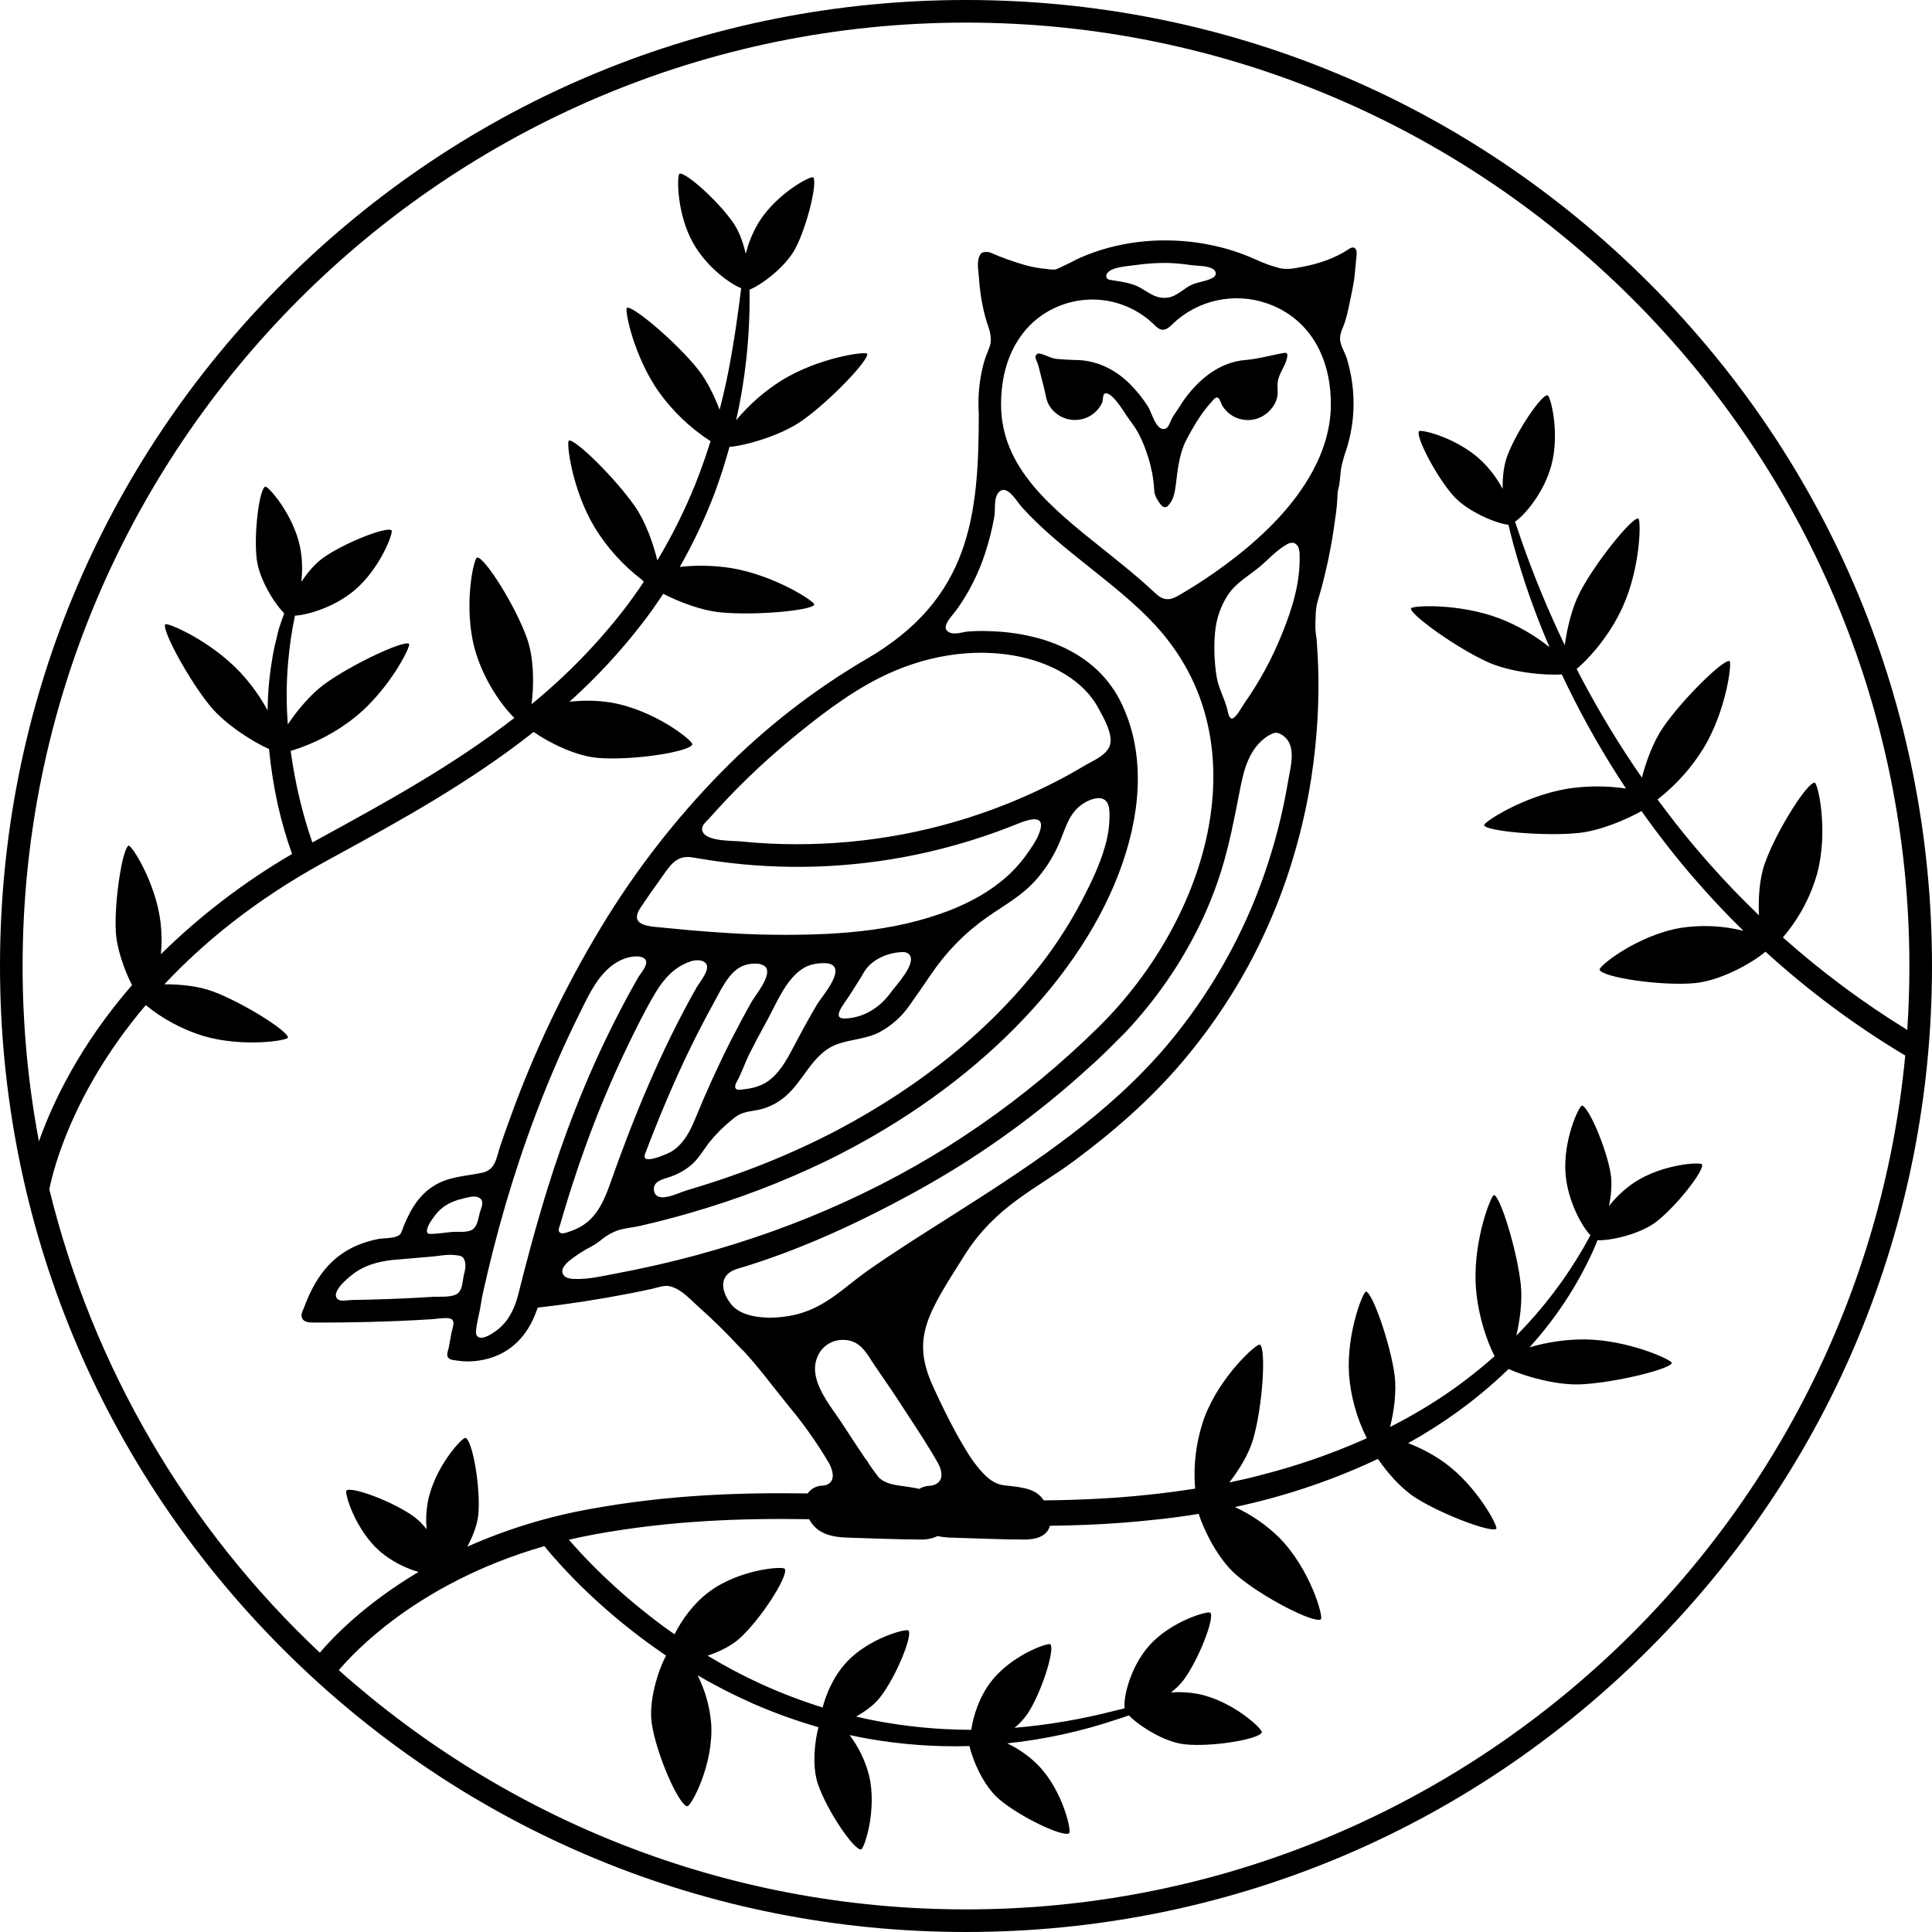 <?xml version="1.0" encoding="utf-8"?>
<svg xmlns="http://www.w3.org/2000/svg" fill="none" height="100%" overflow="visible" preserveAspectRatio="none" style="display: block;" viewBox="0 0 47 47" width="100%">
<g id="Group 12">
<path d="M25.719 8.733C25.564 8.719 25.455 8.638 25.309 8.605C25.283 8.597 25.255 8.598 25.231 8.61C25.216 8.62 25.204 8.635 25.197 8.652C25.19 8.67 25.188 8.689 25.192 8.707C25.201 8.743 25.214 8.779 25.232 8.812C25.25 8.859 25.265 8.909 25.277 8.959C25.322 9.133 25.366 9.307 25.409 9.482C25.441 9.616 25.451 9.742 25.525 9.864C25.593 9.977 25.69 10.069 25.806 10.131C25.922 10.193 26.053 10.222 26.184 10.216C26.316 10.21 26.443 10.169 26.553 10.096C26.663 10.024 26.751 9.923 26.808 9.805C26.834 9.753 26.829 9.615 26.858 9.589C27.005 9.456 27.341 10.015 27.397 10.097C27.486 10.231 27.598 10.366 27.677 10.507C27.786 10.71 27.873 10.924 27.939 11.146C28.014 11.387 28.06 11.636 28.076 11.889C28.078 11.933 28.084 11.977 28.093 12.02C28.119 12.098 28.158 12.17 28.208 12.235C28.227 12.266 28.251 12.293 28.279 12.316C28.294 12.327 28.311 12.334 28.329 12.336C28.347 12.339 28.365 12.336 28.382 12.329C28.395 12.322 28.407 12.312 28.417 12.301C28.557 12.155 28.582 11.967 28.606 11.776C28.648 11.435 28.688 11.054 28.84 10.743C28.903 10.615 28.974 10.491 29.046 10.368C29.127 10.228 29.217 10.093 29.316 9.964C29.365 9.9 29.416 9.839 29.47 9.781C29.503 9.745 29.567 9.649 29.622 9.672C29.676 9.695 29.706 9.824 29.739 9.876C29.802 9.977 29.889 10.061 29.992 10.121C30.095 10.181 30.211 10.214 30.331 10.219C30.45 10.223 30.568 10.198 30.675 10.146C30.783 10.094 30.876 10.017 30.946 9.921C31.019 9.828 31.066 9.718 31.081 9.601C31.088 9.47 31.062 9.35 31.099 9.216C31.152 9.024 31.293 8.861 31.317 8.663C31.32 8.651 31.32 8.639 31.317 8.627C31.314 8.616 31.309 8.605 31.301 8.596C31.291 8.589 31.28 8.585 31.269 8.584C31.257 8.582 31.245 8.583 31.234 8.587C30.916 8.641 30.614 8.732 30.289 8.759C29.819 8.799 29.41 9.047 29.09 9.384C28.951 9.525 28.828 9.681 28.723 9.849C28.646 9.981 28.538 10.103 28.479 10.244C28.447 10.319 28.417 10.41 28.339 10.432C28.13 10.494 28.01 10.019 27.93 9.893C27.801 9.691 27.65 9.503 27.48 9.334C27.125 8.983 26.667 8.758 26.162 8.758C26.015 8.755 25.867 8.745 25.719 8.733Z" fill="black" id="Vector"/>
<path d="M40.117 6.883C35.678 2.444 29.777 0 23.5 0C17.223 0 11.322 2.444 6.883 6.883C2.444 11.322 0 17.223 0 23.5C0 29.777 2.444 35.678 6.883 40.117C11.322 44.556 17.223 47 23.5 47C29.777 47 35.678 44.556 40.117 40.117C44.556 35.678 47 29.777 47 23.5C47 17.223 44.556 11.322 40.117 6.883ZM23.5 46.45C17.648 46.45 12.3 44.25 8.242 40.63C8.437 40.4 8.902 39.896 9.656 39.344C10.419 38.784 11.612 38.081 13.243 37.613C13.385 37.789 13.529 37.951 13.678 38.113C13.877 38.327 14.078 38.535 14.287 38.732C14.696 39.122 15.127 39.488 15.578 39.828C15.783 39.985 15.994 40.13 16.203 40.277C16.003 40.65 15.773 41.391 15.857 41.938C15.973 42.696 16.519 43.924 16.72 43.941C16.81 43.949 17.366 42.927 17.301 41.931C17.268 41.521 17.155 41.121 16.97 40.754C17.41 41.012 17.866 41.244 18.333 41.45C18.846 41.673 19.373 41.863 19.911 42.018C19.813 42.386 19.755 42.983 19.898 43.402C20.113 44.036 20.77 45.008 20.946 44.992C21.024 44.984 21.346 44.022 21.138 43.176C21.046 42.826 20.886 42.497 20.668 42.209C20.814 42.24 20.959 42.269 21.102 42.295C21.921 42.44 22.753 42.501 23.584 42.477C23.667 42.84 23.935 43.451 24.298 43.763C24.806 44.199 25.866 44.701 26.009 44.598C26.073 44.553 25.86 43.56 25.25 42.937C25.033 42.72 24.78 42.542 24.503 42.411C25.412 42.315 26.308 42.119 27.175 41.827C27.277 41.795 27.373 41.763 27.462 41.73C27.707 41.983 28.319 42.382 28.826 42.435C29.487 42.504 30.638 42.31 30.697 42.143C30.723 42.068 29.987 41.372 29.137 41.207C28.923 41.167 28.704 41.156 28.486 41.172C28.601 41.086 28.704 40.984 28.793 40.87C29.161 40.374 29.552 39.361 29.446 39.234C29.399 39.177 28.492 39.432 27.957 40.033C27.499 40.549 27.329 41.281 27.358 41.54C27.356 41.545 27.355 41.55 27.354 41.555C27.353 41.557 27.353 41.559 27.354 41.56C27.277 41.579 27.198 41.599 27.114 41.618C26.316 41.824 25.502 41.963 24.68 42.033C24.806 41.931 24.916 41.812 25.006 41.678C25.342 41.159 25.667 40.123 25.553 40.003C25.502 39.95 24.614 40.263 24.119 40.897C23.826 41.272 23.677 41.741 23.628 42.081H23.607C22.795 42.079 21.985 41.998 21.189 41.839C21.069 41.814 20.948 41.788 20.826 41.759C21.051 41.633 21.271 41.472 21.413 41.288C21.793 40.8 22.205 39.795 22.102 39.667C22.057 39.609 21.143 39.846 20.596 40.434C20.282 40.771 20.097 41.207 20.012 41.538C19.511 41.382 19.02 41.195 18.542 40.979C18.086 40.771 17.642 40.537 17.214 40.278C17.5 40.182 17.789 40.041 17.991 39.859C18.517 39.384 19.184 38.332 19.093 38.167C19.053 38.093 17.977 38.175 17.241 38.731C16.859 39.019 16.578 39.42 16.41 39.758C16.242 39.64 16.073 39.52 15.909 39.391C15.477 39.061 15.064 38.707 14.671 38.33C14.471 38.14 14.278 37.94 14.088 37.735C14.005 37.645 13.921 37.552 13.84 37.457C14.043 37.41 14.253 37.366 14.469 37.326C16.298 36.992 18.021 36.931 19.685 36.958C19.86 37.286 20.17 37.395 20.646 37.407C21.183 37.422 21.869 37.452 22.391 37.452C22.535 37.458 22.678 37.429 22.808 37.368C22.928 37.393 23.05 37.406 23.173 37.407C23.712 37.422 24.395 37.453 24.918 37.453C25.266 37.453 25.485 37.338 25.54 37.118C26.352 37.108 27.178 37.069 28.02 36.978C28.405 36.94 28.785 36.89 29.16 36.828C29.3 37.262 29.646 37.941 30.071 38.31C30.697 38.851 31.973 39.504 32.132 39.393C32.203 39.343 31.878 38.171 31.119 37.405C30.805 37.097 30.441 36.846 30.041 36.662C31.185 36.419 32.298 36.052 33.361 35.566C33.414 35.541 33.467 35.515 33.52 35.49C33.744 35.819 34.085 36.212 34.432 36.433C35.069 36.841 36.285 37.296 36.4 37.191C36.452 37.146 35.954 36.183 35.161 35.596C34.882 35.394 34.578 35.23 34.257 35.108C34.672 34.877 35.073 34.622 35.458 34.344C35.897 34.027 36.312 33.679 36.701 33.303C37.083 33.48 37.86 33.704 38.455 33.677C39.276 33.64 40.635 33.308 40.67 33.157C40.686 33.09 39.637 32.601 38.569 32.584C38.108 32.581 37.649 32.646 37.208 32.777C37.843 32.079 38.365 31.286 38.756 30.427C38.796 30.337 38.831 30.251 38.862 30.17C39.15 30.189 39.888 30.035 40.299 29.718C40.793 29.332 41.467 28.468 41.405 28.326C41.377 28.264 40.445 28.314 39.761 28.764C39.526 28.923 39.317 29.117 39.141 29.34C39.196 29.077 39.222 28.79 39.182 28.549C39.078 27.92 38.638 26.909 38.485 26.897C38.416 26.892 38.016 27.744 38.086 28.568C38.142 29.228 38.486 29.837 38.69 30.05C38.645 30.133 38.596 30.222 38.542 30.319C38.087 31.112 37.531 31.843 36.888 32.493C36.978 32.106 37.037 31.64 36.997 31.256C36.911 30.439 36.5 29.101 36.346 29.073C36.278 29.062 35.853 30.136 35.898 31.207C35.929 31.931 36.167 32.622 36.359 32.992C35.981 33.328 35.582 33.639 35.164 33.924C34.732 34.215 34.282 34.479 33.817 34.714C33.912 34.332 33.978 33.847 33.927 33.457C33.826 32.691 33.388 31.442 33.231 31.421C33.162 31.412 32.752 32.433 32.818 33.439C32.86 33.978 33.007 34.504 33.251 34.987L33.124 35.044C32.336 35.389 31.521 35.669 30.687 35.88C30.431 35.949 30.17 36.009 29.906 36.064C30.145 35.755 30.378 35.376 30.482 35.023C30.717 34.229 30.806 32.806 30.65 32.711C30.581 32.669 29.684 33.467 29.303 34.476C29.103 35.032 29.025 35.625 29.075 36.214C28.707 36.272 28.332 36.321 27.952 36.361C27.085 36.455 26.231 36.492 25.393 36.5C25.213 36.23 24.933 36.185 24.45 36.136C24.141 36.105 23.924 35.89 23.647 35.508C23.439 35.197 23.127 34.67 22.696 33.724C22.162 32.547 22.565 31.961 23.46 30.543C24.223 29.333 25.192 28.938 26.134 28.238C27.086 27.531 27.992 26.745 28.783 25.809C29.142 25.383 29.476 24.937 29.782 24.471C30.184 23.86 30.536 23.217 30.834 22.549C31.105 21.943 31.332 21.319 31.513 20.681C31.677 20.111 31.805 19.531 31.897 18.945C31.975 18.44 32.028 17.931 32.055 17.421C32.076 17.01 32.08 16.599 32.066 16.186C32.06 16.025 32.051 15.863 32.039 15.701C32.037 15.63 32.031 15.56 32.022 15.489C31.984 15.298 32.003 15.093 32.01 14.898C32.018 14.688 32.1 14.493 32.152 14.29C32.204 14.086 32.254 13.89 32.297 13.688C32.373 13.336 32.434 12.981 32.481 12.623C32.512 12.427 32.531 12.23 32.538 12.031C32.538 11.946 32.569 11.864 32.583 11.778C32.597 11.683 32.603 11.586 32.613 11.49C32.616 11.459 32.62 11.428 32.625 11.4C32.653 11.253 32.693 11.108 32.743 10.967C32.864 10.602 32.926 10.221 32.928 9.837C32.93 9.461 32.875 9.087 32.766 8.727C32.721 8.577 32.605 8.405 32.599 8.25C32.594 8.095 32.677 7.967 32.718 7.834C32.761 7.695 32.796 7.554 32.824 7.412C32.872 7.166 32.936 6.907 32.959 6.66C32.973 6.508 32.987 6.356 33.001 6.205C33.006 6.169 33.005 6.133 32.998 6.097C32.994 6.08 32.985 6.063 32.973 6.05C32.961 6.037 32.945 6.027 32.928 6.022C32.908 6.02 32.887 6.022 32.868 6.029C32.848 6.035 32.83 6.045 32.815 6.059C32.478 6.283 32.079 6.418 31.683 6.491C31.504 6.526 31.309 6.567 31.13 6.523C30.923 6.469 30.722 6.396 30.529 6.305C30.316 6.209 30.096 6.128 29.872 6.063C29.401 5.927 28.915 5.855 28.425 5.849C27.925 5.84 27.426 5.902 26.943 6.034C26.707 6.099 26.477 6.181 26.253 6.281C26.146 6.329 26.045 6.391 25.939 6.437C25.852 6.474 25.748 6.542 25.656 6.558C25.594 6.56 25.532 6.556 25.47 6.544C25.305 6.53 25.142 6.502 24.982 6.461C24.675 6.376 24.375 6.269 24.084 6.141C24.026 6.126 23.965 6.126 23.907 6.141C23.851 6.164 23.823 6.226 23.808 6.285C23.769 6.437 23.803 6.586 23.813 6.739C23.822 6.883 23.837 7.027 23.858 7.169C23.884 7.348 23.92 7.524 23.966 7.698C23.991 7.788 24.018 7.878 24.05 7.968C24.098 8.107 24.128 8.287 24.077 8.428C24.026 8.569 23.966 8.703 23.927 8.85C23.843 9.171 23.801 9.503 23.803 9.835C23.803 9.91 23.806 9.984 23.811 10.057C23.811 12.544 23.61 14.563 21.083 16.029C19.792 16.786 18.605 17.709 17.555 18.776C16.442 19.91 15.464 21.169 14.64 22.528C13.749 24 13.004 25.556 12.419 27.174C12.332 27.411 12.247 27.65 12.166 27.89C12.073 28.167 12.062 28.46 11.724 28.531C11.32 28.616 10.933 28.618 10.566 28.84C10.308 28.997 10.117 29.23 9.976 29.494C9.918 29.604 9.865 29.717 9.818 29.833C9.8 29.895 9.776 29.955 9.746 30.012C9.659 30.137 9.341 30.114 9.204 30.141C9.03 30.174 8.86 30.225 8.696 30.293C8.39 30.421 8.12 30.621 7.908 30.877C7.681 31.149 7.521 31.472 7.398 31.804C7.375 31.866 7.329 31.944 7.336 32.013C7.353 32.175 7.531 32.174 7.653 32.174C7.656 32.174 7.735 32.174 7.873 32.174C8.128 32.174 8.382 32.171 8.636 32.166C9.113 32.158 9.589 32.142 10.066 32.118C10.202 32.111 10.338 32.104 10.475 32.095C10.61 32.087 10.76 32.057 10.895 32.067C11.112 32.084 11.013 32.275 10.984 32.417C10.961 32.539 10.939 32.661 10.917 32.783C10.904 32.855 10.853 32.952 10.899 33.022C10.945 33.093 11.063 33.087 11.135 33.101C11.215 33.114 11.296 33.12 11.377 33.119C11.809 33.119 12.702 32.97 13.08 31.811C13.825 31.726 14.567 31.612 15.305 31.469C15.489 31.433 15.673 31.395 15.857 31.355C16.003 31.323 16.159 31.256 16.306 31.294C16.582 31.366 16.784 31.604 16.99 31.788C17.345 32.104 17.684 32.437 18.006 32.786C18.036 32.819 18.068 32.849 18.1 32.876C18.102 32.879 18.104 32.883 18.107 32.886C18.49 33.302 18.735 33.649 19.165 34.178C19.454 34.523 19.722 34.886 19.966 35.266C20.018 35.348 20.098 35.476 20.169 35.598C20.358 35.961 20.225 36.134 19.994 36.142C19.926 36.145 19.859 36.163 19.799 36.196C19.739 36.228 19.688 36.275 19.649 36.331C17.967 36.305 16.221 36.369 14.355 36.71C13.325 36.894 12.322 37.202 11.367 37.627C11.501 37.379 11.61 37.1 11.636 36.847C11.697 36.185 11.493 35.037 11.325 34.98C11.25 34.955 10.562 35.699 10.405 36.549C10.367 36.764 10.358 36.983 10.377 37.201C10.289 37.086 10.187 36.984 10.072 36.897C9.572 36.533 8.555 36.153 8.429 36.26C8.373 36.308 8.637 37.212 9.244 37.742C9.518 37.972 9.838 38.142 10.182 38.241C8.864 39.023 8.087 39.843 7.781 40.205C4.543 37.163 2.257 33.248 1.2 28.933C1.245 28.703 1.484 27.606 2.301 26.203C2.664 25.584 3.081 24.998 3.546 24.452C3.96 24.79 4.435 25.044 4.946 25.202C5.912 25.487 6.999 25.312 7.005 25.243C7.019 25.087 5.897 24.383 5.172 24.116C4.826 23.988 4.378 23.943 3.999 23.945C4.931 22.95 6.19 21.905 7.879 20.978L8.178 20.814C9.739 19.961 11.428 19.033 12.982 17.806C13.359 18.07 14.002 18.39 14.537 18.437C15.361 18.509 16.778 18.293 16.842 18.11C16.87 18.027 15.921 17.267 14.857 17.09C14.525 17.038 14.187 17.032 13.853 17.072C14.504 16.488 15.1 15.845 15.634 15.151C15.813 14.92 15.977 14.684 16.134 14.446C16.523 14.644 17.057 14.85 17.511 14.895C18.339 14.981 19.752 14.854 19.81 14.709C19.836 14.643 18.859 13.998 17.79 13.82C17.375 13.755 16.954 13.745 16.537 13.791C16.87 13.209 17.156 12.601 17.393 11.974C17.532 11.597 17.648 11.229 17.746 10.873C18.134 10.839 18.986 10.603 19.508 10.236C20.181 9.764 21.147 8.754 21.096 8.606C21.073 8.541 19.928 8.692 19.016 9.253C18.598 9.516 18.224 9.844 17.907 10.224C17.997 9.828 18.062 9.452 18.11 9.104C18.203 8.422 18.245 7.734 18.234 7.046C18.504 6.944 19.113 6.499 19.352 6.039C19.643 5.481 19.895 4.416 19.781 4.314C19.729 4.269 18.902 4.701 18.467 5.395C18.319 5.637 18.209 5.9 18.142 6.176C18.083 5.914 17.987 5.642 17.851 5.439C17.496 4.912 16.675 4.174 16.53 4.227C16.466 4.25 16.455 5.192 16.862 5.913C17.189 6.494 17.76 6.907 18.031 7.011C17.973 7.471 17.886 8.17 17.719 9.038C17.661 9.331 17.591 9.641 17.506 9.967C17.374 9.622 17.192 9.248 16.975 8.979C16.462 8.336 15.395 7.428 15.252 7.488C15.188 7.515 15.408 8.65 16.023 9.528C16.365 10.005 16.793 10.415 17.286 10.733C17.179 11.075 17.055 11.428 16.912 11.787C16.653 12.426 16.345 13.043 15.991 13.634C15.891 13.219 15.707 12.701 15.459 12.338C14.993 11.656 13.988 10.668 13.84 10.718C13.773 10.741 13.908 11.895 14.46 12.82C14.762 13.317 15.155 13.752 15.617 14.105C15.63 14.122 15.645 14.139 15.662 14.153C15.514 14.376 15.356 14.596 15.19 14.815C14.527 15.67 13.77 16.447 12.931 17.131C12.992 16.679 12.992 16.015 12.823 15.535C12.549 14.754 11.79 13.547 11.607 13.562C11.526 13.569 11.266 14.74 11.548 15.781C11.75 16.526 12.211 17.173 12.513 17.465C11.024 18.618 9.406 19.505 7.909 20.325L7.61 20.489L7.599 20.496C7.477 20.149 7.375 19.788 7.291 19.444C7.194 19.04 7.124 18.646 7.071 18.268C7.653 18.093 8.195 17.807 8.667 17.424C9.493 16.741 10.006 15.705 9.951 15.662C9.829 15.567 8.559 16.159 7.894 16.642C7.56 16.886 7.234 17.278 7.002 17.621C6.962 17.112 6.965 16.601 7.011 16.092C7.043 15.717 7.098 15.345 7.176 14.977C7.484 14.961 8.13 14.774 8.62 14.363C9.254 13.831 9.577 12.947 9.525 12.902C9.408 12.802 8.379 13.203 7.861 13.571C7.667 13.709 7.486 13.923 7.34 14.142C7.338 14.139 7.335 14.136 7.332 14.135C7.363 13.861 7.353 13.584 7.301 13.313C7.138 12.51 6.517 11.814 6.452 11.838C6.309 11.893 6.17 12.979 6.245 13.603C6.306 14.101 6.692 14.706 6.914 14.918C6.884 15.008 6.85 15.105 6.813 15.208C6.768 15.326 6.747 15.459 6.711 15.598C6.673 15.744 6.643 15.892 6.621 16.042C6.551 16.451 6.514 16.866 6.51 17.282C6.33 16.95 6.109 16.642 5.853 16.365C5.123 15.582 4.06 15.132 4.02 15.189C3.93 15.317 4.596 16.548 5.118 17.182C5.489 17.631 6.156 18.05 6.546 18.222L6.55 18.267C6.593 18.704 6.662 19.138 6.756 19.567C6.847 19.976 6.964 20.38 7.105 20.775C5.944 21.452 4.872 22.271 3.914 23.213C3.938 22.956 3.936 22.696 3.906 22.439C3.787 21.459 3.198 20.553 3.131 20.573C2.983 20.621 2.778 21.903 2.817 22.659C2.84 23.088 3.028 23.602 3.211 23.965C1.933 25.439 1.276 26.834 0.947 27.766C0.682 26.359 0.549 24.931 0.55 23.5C0.55 10.845 10.845 0.55 23.5 0.55C36.155 0.55 46.45 10.845 46.45 23.5C46.45 24.023 46.433 24.541 46.398 25.055C45.325 24.395 44.313 23.642 43.372 22.804C43.758 22.355 44.042 21.828 44.204 21.259C44.487 20.219 44.227 19.047 44.146 19.04C43.966 19.026 43.203 20.232 42.93 21.013C42.8 21.382 42.771 21.86 42.791 22.267C42.368 21.862 41.971 21.448 41.601 21.03C41.133 20.504 40.709 19.974 40.323 19.449C40.773 19.099 41.156 18.671 41.453 18.184C42.005 17.259 42.139 16.105 42.073 16.082C41.925 16.032 40.92 17.02 40.454 17.702C40.222 18.042 40.046 18.517 39.943 18.918C39.414 18.157 38.932 17.364 38.497 16.546C38.449 16.454 38.401 16.364 38.355 16.274C38.669 16.013 39.171 15.444 39.477 14.76C39.919 13.783 39.923 12.627 39.855 12.613C39.703 12.581 38.822 13.671 38.44 14.398C38.244 14.772 38.122 15.281 38.066 15.696C37.67 14.871 37.319 14.025 37.017 13.161C36.956 12.988 36.903 12.831 36.856 12.691C37.09 12.536 37.557 11.988 37.737 11.332C37.956 10.534 37.717 9.623 37.647 9.616C37.495 9.6 36.877 10.514 36.66 11.113C36.578 11.341 36.551 11.624 36.556 11.89C36.556 11.892 36.556 11.894 36.556 11.896C36.424 11.646 36.254 11.418 36.052 11.22C35.466 10.653 34.559 10.434 34.52 10.492C34.434 10.618 34.938 11.59 35.355 12.06C35.705 12.454 36.419 12.741 36.697 12.766C36.729 12.905 36.767 13.058 36.812 13.226C37.047 14.085 37.342 14.927 37.696 15.745C37.331 15.453 36.924 15.218 36.489 15.048C35.489 14.666 34.334 14.731 34.325 14.8C34.302 14.953 35.441 15.766 36.189 16.105C36.748 16.359 37.587 16.436 37.994 16.406C38.043 16.512 38.094 16.618 38.147 16.726C38.563 17.574 39.033 18.395 39.556 19.183C39.081 19.113 38.598 19.114 38.124 19.189C37.053 19.368 36.076 20.012 36.104 20.077C36.161 20.223 37.575 20.35 38.403 20.264C38.919 20.21 39.542 19.95 39.933 19.731C40.318 20.275 40.742 20.824 41.215 21.37C41.585 21.8 41.986 22.226 42.412 22.644C41.917 22.52 41.402 22.495 40.897 22.571C39.834 22.748 38.884 23.509 38.913 23.591C38.976 23.774 40.394 23.99 41.217 23.918C41.85 23.862 42.632 23.426 42.949 23.151C43.995 24.105 45.134 24.952 46.349 25.678C45.247 37.316 35.42 46.45 23.5 46.45ZM10.98 29.971C10.801 29.989 10.617 30.021 10.438 30.016C10.424 30.014 10.412 30.007 10.402 29.996C10.393 29.986 10.387 29.972 10.387 29.958C10.379 29.837 10.505 29.673 10.573 29.58C10.642 29.485 10.727 29.403 10.824 29.336C10.954 29.253 11.099 29.194 11.25 29.161C11.358 29.135 11.513 29.083 11.627 29.124C11.647 29.131 11.665 29.142 11.681 29.154C11.786 29.238 11.702 29.396 11.674 29.495C11.637 29.628 11.623 29.807 11.509 29.899C11.384 30 11.133 29.955 10.98 29.97V29.971ZM11.28 31.039C11.25 31.169 11.254 31.353 11.149 31.453C11.022 31.574 10.691 31.538 10.533 31.548C10.02 31.581 9.505 31.603 8.991 31.616C8.849 31.62 8.707 31.623 8.565 31.625C8.475 31.625 8.291 31.67 8.218 31.608C8.205 31.597 8.194 31.584 8.186 31.569C8.077 31.37 8.578 30.99 8.707 30.911C8.992 30.738 9.325 30.667 9.654 30.642C9.947 30.618 10.239 30.593 10.532 30.567C10.675 30.554 10.829 30.522 10.972 30.527C11.047 30.531 11.192 30.534 11.25 30.579C11.271 30.597 11.286 30.62 11.295 30.645C11.351 30.78 11.312 30.899 11.28 31.037V31.039ZM11.58 32.401C11.587 32.215 11.647 32.02 11.68 31.836C11.702 31.71 11.72 31.581 11.748 31.456C11.829 31.09 11.916 30.726 12.009 30.363C12.189 29.657 12.393 28.958 12.623 28.265C12.898 27.435 13.209 26.618 13.558 25.816C13.727 25.427 13.906 25.045 14.093 24.668C14.279 24.292 14.459 23.892 14.764 23.595C14.96 23.405 15.218 23.266 15.49 23.267C15.553 23.263 15.616 23.279 15.669 23.312C15.823 23.426 15.591 23.663 15.526 23.777C15.422 23.959 15.321 24.142 15.221 24.327C15.031 24.683 14.849 25.044 14.675 25.411C14.353 26.093 14.062 26.788 13.801 27.496C13.336 28.75 12.976 30.035 12.648 31.331L12.607 31.493C12.535 31.778 12.411 32.059 12.198 32.267C12.108 32.357 11.688 32.688 11.59 32.472C11.581 32.449 11.578 32.425 11.58 32.4V32.401ZM18.284 24.371C18.112 24.677 17.947 24.986 17.787 25.299C17.469 25.924 17.18 26.564 16.914 27.213C16.877 27.303 16.838 27.393 16.794 27.478C16.687 27.685 16.549 27.878 16.35 28.005C16.268 28.057 15.721 28.304 15.683 28.152C15.678 28.125 15.682 28.096 15.693 28.071C16.021 27.206 16.378 26.351 16.782 25.519C16.962 25.148 17.152 24.781 17.352 24.419C17.521 24.116 17.711 23.672 18.039 23.511C18.141 23.464 18.252 23.441 18.364 23.442C18.446 23.436 18.528 23.456 18.598 23.5C18.609 23.508 18.619 23.518 18.628 23.529C18.785 23.724 18.377 24.208 18.284 24.371ZM18.664 24.82C18.903 24.387 19.157 23.714 19.646 23.501C19.758 23.457 19.876 23.434 19.995 23.432C20.085 23.427 20.178 23.43 20.251 23.477C20.518 23.656 19.979 24.261 19.874 24.439C19.659 24.802 19.459 25.174 19.263 25.547C19.21 25.647 19.155 25.746 19.095 25.841C18.967 26.042 18.813 26.235 18.601 26.354C18.504 26.407 18.4 26.445 18.292 26.468C18.233 26.481 18.173 26.491 18.113 26.497C18.06 26.502 17.951 26.527 17.907 26.491C17.9 26.484 17.894 26.476 17.89 26.466C17.886 26.456 17.884 26.446 17.884 26.436C17.884 26.365 17.948 26.279 17.977 26.216C18.012 26.139 18.046 26.062 18.079 25.985C18.124 25.876 18.169 25.764 18.22 25.658C18.362 25.376 18.51 25.097 18.664 24.82V24.82ZM16.31 28.627C16.48 28.568 16.64 28.481 16.782 28.369C16.986 28.206 17.096 27.998 17.251 27.795C17.413 27.595 17.595 27.412 17.795 27.25C17.84 27.209 17.889 27.172 17.94 27.139C18.114 27.033 18.323 27.032 18.516 26.984C18.694 26.936 18.861 26.856 19.01 26.748C19.537 26.372 19.728 25.637 20.365 25.403C20.705 25.279 21.064 25.281 21.393 25.111C21.688 24.954 21.942 24.727 22.131 24.451C22.304 24.209 22.479 23.953 22.649 23.705C23.015 23.161 23.477 22.689 24.013 22.313C24.455 22.005 24.894 21.774 25.247 21.354C25.466 21.094 25.645 20.803 25.777 20.49C25.921 20.151 26.002 19.791 26.322 19.568C26.397 19.515 26.481 19.473 26.569 19.444C26.67 19.411 26.789 19.397 26.875 19.459C26.968 19.527 26.987 19.656 26.991 19.771C26.997 20.045 26.961 20.317 26.884 20.58C26.759 21.034 26.541 21.478 26.333 21.882C25.99 22.542 25.577 23.164 25.101 23.737C24.039 25.03 22.721 26.105 21.291 26.97C20.959 27.171 20.621 27.362 20.277 27.541C19.478 27.953 18.652 28.308 17.803 28.604C17.442 28.731 17.078 28.848 16.71 28.956C16.508 29.015 15.967 29.305 15.91 28.963C15.872 28.727 16.152 28.683 16.31 28.627V28.627ZM20.626 24.276C20.759 24.071 20.892 23.867 21.015 23.656C21.195 23.342 21.599 23.17 21.953 23.162C21.999 23.158 22.045 23.168 22.085 23.19C22.098 23.198 22.11 23.209 22.121 23.221C22.309 23.436 21.788 23.981 21.681 24.131C21.419 24.501 21.012 24.767 20.548 24.777C20.222 24.786 20.537 24.415 20.626 24.276ZM26.987 18.166C26.878 18.399 26.586 18.504 26.38 18.628C26.092 18.801 25.798 18.962 25.496 19.11C24.38 19.663 23.193 20.062 21.969 20.295C21.102 20.46 20.222 20.541 19.34 20.537C18.899 20.537 18.46 20.514 18.022 20.469C17.831 20.449 17.045 20.48 17.082 20.144C17.092 20.054 17.201 19.968 17.258 19.904C17.859 19.224 18.511 18.592 19.209 18.012C19.871 17.465 20.59 16.904 21.356 16.511C23.646 15.335 26.017 15.936 26.713 17.213C26.838 17.445 27.111 17.902 26.987 18.166ZM17.727 20.989C19.348 21.182 20.99 21.093 22.581 20.727C23.321 20.556 24.047 20.327 24.751 20.043C24.94 19.966 25.405 19.781 25.313 20.166C25.259 20.387 25.105 20.6 24.976 20.784C24.795 21.038 24.579 21.265 24.334 21.458C23.748 21.924 23.035 22.209 22.317 22.401C21.6 22.593 20.857 22.68 20.117 22.719C19.226 22.759 18.333 22.747 17.444 22.68C17.015 22.652 16.586 22.614 16.159 22.57C15.848 22.537 15.276 22.543 15.582 22.082C15.737 21.848 15.898 21.617 16.063 21.39C16.27 21.106 16.429 20.789 16.834 20.857C17.131 20.906 17.427 20.954 17.727 20.989ZM13.617 29.822C13.646 29.732 13.671 29.642 13.697 29.549C13.75 29.37 13.804 29.195 13.86 29.018C13.973 28.662 14.092 28.307 14.219 27.955C14.52 27.111 14.866 26.283 15.254 25.476C15.467 25.032 15.688 24.586 15.939 24.162C16.138 23.827 16.392 23.534 16.771 23.399C16.861 23.36 16.962 23.35 17.058 23.37C17.1 23.379 17.138 23.401 17.168 23.431C17.297 23.579 17.022 23.886 16.94 24.032C16.077 25.558 15.407 27.19 14.826 28.842C14.797 28.925 14.765 29.007 14.73 29.088C14.631 29.32 14.502 29.545 14.31 29.711C14.223 29.786 14.125 29.848 14.02 29.896C13.964 29.922 13.907 29.944 13.848 29.963C13.792 29.981 13.694 30.02 13.639 29.995C13.561 29.96 13.6 29.876 13.617 29.822ZM13.707 30.832C13.75 30.761 13.806 30.7 13.873 30.652C14.03 30.529 14.199 30.421 14.377 30.329C14.464 30.282 14.546 30.227 14.624 30.164C14.754 30.056 14.903 29.973 15.064 29.92C15.229 29.875 15.412 29.858 15.581 29.82C15.988 29.727 16.392 29.622 16.793 29.505C17.929 29.179 19.035 28.757 20.099 28.244C20.245 28.173 20.39 28.1 20.533 28.025C23.983 26.233 26.548 23.507 27.394 20.733C27.833 19.296 27.765 17.988 27.198 16.947C27.152 16.866 27.102 16.787 27.047 16.711C26.631 16.112 25.982 15.73 25.29 15.534C24.916 15.431 24.53 15.371 24.142 15.357C23.941 15.346 23.74 15.348 23.54 15.364C23.39 15.379 23.16 15.474 23.033 15.339C23.019 15.323 23.01 15.303 23.006 15.282C23.003 15.26 23.005 15.239 23.012 15.218C23.057 15.07 23.195 14.943 23.282 14.818C23.376 14.686 23.464 14.549 23.545 14.407C23.706 14.124 23.84 13.827 23.945 13.519C24.05 13.211 24.131 12.896 24.188 12.576C24.22 12.407 24.171 12.147 24.278 11.999C24.302 11.961 24.34 11.933 24.383 11.921C24.561 11.882 24.759 12.226 24.854 12.332C25.348 12.881 25.929 13.341 26.504 13.8C27.056 14.239 27.627 14.694 28.089 15.192C29.618 16.84 29.648 18.779 29.403 20.117C29.085 21.85 28.106 23.628 26.715 24.996C26.501 25.206 26.283 25.412 26.059 25.615C25.594 26.037 25.11 26.439 24.609 26.819C24.107 27.199 23.593 27.555 23.066 27.887C22.534 28.22 21.989 28.53 21.429 28.816C20.864 29.104 20.288 29.367 19.701 29.607C19.105 29.85 18.499 30.067 17.884 30.259C17.258 30.456 16.623 30.628 15.98 30.774C15.653 30.849 15.325 30.917 14.995 30.979C14.662 31.04 14.317 31.128 13.977 31.113C13.916 31.114 13.855 31.104 13.797 31.084C13.769 31.073 13.743 31.056 13.723 31.033C13.702 31.01 13.688 30.982 13.681 30.952C13.676 30.911 13.684 30.868 13.706 30.832H13.707ZM28.098 7.919C28.333 8.154 28.45 7.936 28.648 7.773C28.964 7.511 29.347 7.341 29.753 7.281C30.16 7.22 30.575 7.272 30.954 7.43C31.858 7.805 32.376 8.681 32.376 9.836C32.376 10.404 32.206 10.958 31.937 11.455C31.488 12.287 30.795 12.972 30.058 13.551C29.741 13.798 29.413 14.03 29.073 14.244C28.94 14.327 28.806 14.409 28.672 14.487C28.452 14.615 28.3 14.614 28.105 14.43C27.97 14.305 27.835 14.183 27.697 14.064C27.419 13.826 27.134 13.598 26.849 13.37C25.566 12.346 24.353 11.379 24.353 9.836C24.353 9.162 24.528 8.588 24.851 8.153C24.856 8.144 24.863 8.135 24.869 8.127C25.095 7.828 25.398 7.595 25.745 7.453C26.139 7.289 26.573 7.245 26.992 7.328C27.412 7.411 27.796 7.617 28.098 7.919ZM26.936 6.645C27.055 6.488 27.448 6.475 27.627 6.448C27.888 6.41 28.152 6.393 28.417 6.397C28.603 6.403 28.789 6.421 28.974 6.449C29.133 6.471 29.367 6.459 29.509 6.544C29.529 6.555 29.545 6.571 29.557 6.59C29.569 6.608 29.576 6.63 29.577 6.652C29.577 6.656 29.577 6.659 29.577 6.662C29.573 6.681 29.565 6.699 29.554 6.714C29.543 6.73 29.528 6.742 29.512 6.752C29.372 6.838 29.167 6.855 29.013 6.918C28.801 7.006 28.64 7.209 28.409 7.24C28.134 7.276 27.971 7.135 27.759 7.01C27.531 6.875 27.257 6.853 27.003 6.808C26.982 6.805 26.961 6.798 26.943 6.786C26.925 6.768 26.914 6.743 26.913 6.717C26.911 6.692 26.92 6.666 26.936 6.646V6.645ZM31.198 15.393C30.959 15.997 30.649 16.572 30.275 17.104C30.226 17.172 30.059 17.489 29.965 17.479C29.96 17.478 29.955 17.477 29.95 17.475C29.883 17.445 29.865 17.285 29.85 17.23C29.776 16.96 29.631 16.716 29.594 16.443C29.539 16.091 29.527 15.733 29.559 15.378C29.589 15.05 29.699 14.734 29.881 14.459C30.079 14.171 30.384 14.003 30.648 13.785C30.862 13.605 31.052 13.386 31.296 13.249C31.344 13.216 31.401 13.2 31.458 13.204C31.487 13.211 31.515 13.225 31.537 13.245C31.56 13.265 31.577 13.291 31.587 13.319C31.607 13.376 31.617 13.435 31.616 13.495C31.635 14.16 31.445 14.784 31.198 15.393V15.393ZM17.94 30.866C19.44 30.423 20.907 29.739 22.236 29.011C22.614 28.804 22.986 28.586 23.352 28.357C24.028 27.933 24.68 27.472 25.306 26.977C25.62 26.729 25.928 26.471 26.228 26.206C26.378 26.073 26.527 25.938 26.677 25.802C26.75 25.734 26.824 25.664 26.896 25.594C26.93 25.562 27.334 25.159 27.377 25.114C27.467 25.02 27.552 24.924 27.638 24.827C27.812 24.628 27.979 24.423 28.137 24.212C28.453 23.794 28.736 23.352 28.985 22.892C29.281 22.348 29.523 21.777 29.709 21.186C29.904 20.557 30.027 19.917 30.153 19.271C30.207 18.995 30.262 18.717 30.378 18.463C30.493 18.209 30.682 17.973 30.937 17.855C30.97 17.838 31.006 17.828 31.043 17.826C31.081 17.827 31.119 17.838 31.152 17.858C31.578 18.083 31.393 18.651 31.332 19.024C31.152 20.095 30.846 21.141 30.419 22.14C29.903 23.34 29.211 24.458 28.367 25.456C27.666 26.279 26.868 26.988 26.02 27.631C25.948 27.682 25.877 27.735 25.808 27.791C24.921 28.45 23.989 29.043 23.072 29.626C22.412 30.045 21.749 30.461 21.109 30.911C20.542 31.31 20.112 31.782 19.403 31.969C18.947 32.09 18.101 32.141 17.775 31.714C17.528 31.392 17.486 31.001 17.94 30.866ZM19.961 32.87C20.02 32.787 20.099 32.719 20.189 32.672C20.279 32.624 20.38 32.598 20.482 32.596C20.942 32.582 21.082 32.937 21.308 33.262C21.549 33.608 21.785 33.958 22.014 34.312C22.288 34.733 22.57 35.156 22.819 35.594C23.018 35.97 22.832 36.138 22.595 36.147C22.513 36.151 22.433 36.176 22.364 36.221C22.215 36.186 22.043 36.164 21.845 36.135C21.637 36.105 21.496 36.05 21.38 35.946C21.316 35.865 21.235 35.753 21.143 35.62C21.14 35.613 21.136 35.607 21.132 35.6C21.108 35.554 21.078 35.511 21.043 35.473C20.883 35.236 20.696 34.952 20.5 34.65C20.19 34.166 19.549 33.472 19.961 32.87Z" fill="black" id="Vector_2"/>
</g>
</svg>